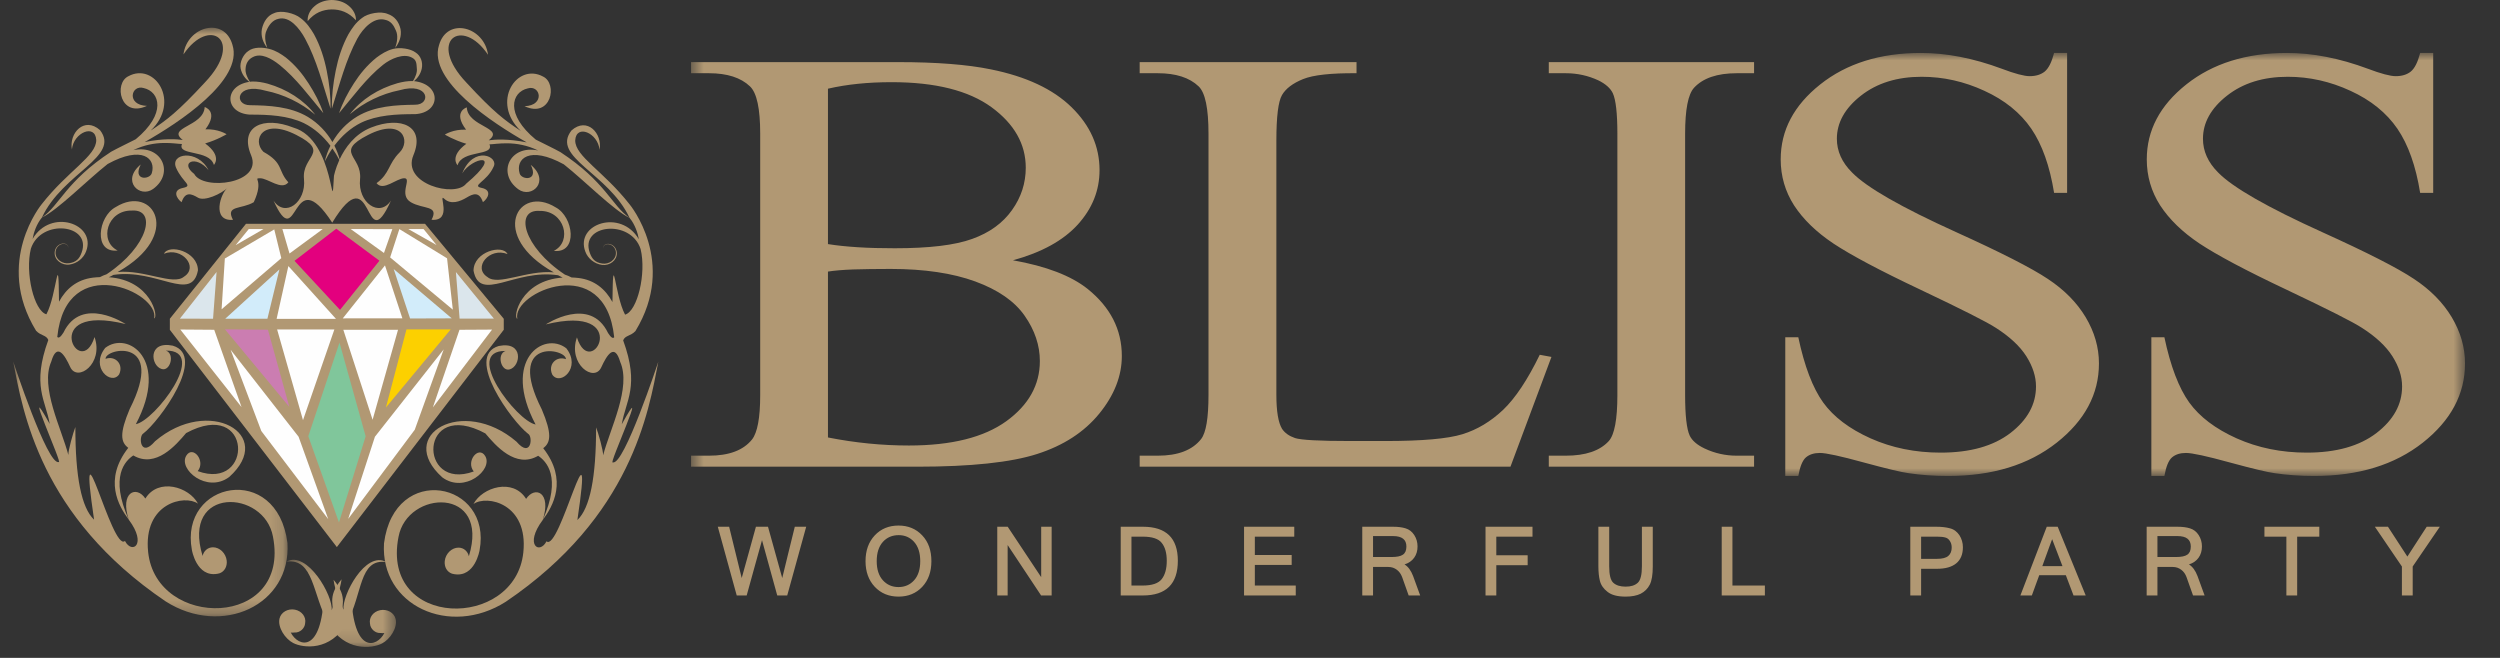 <?xml version="1.0" encoding="UTF-8"?>
<svg width="190px" height="50px" viewBox="0 0 190 50" version="1.1" xmlns="http://www.w3.org/2000/svg" xmlns:xlink="http://www.w3.org/1999/xlink">
    <rect x="0" y="0" width="190" height="50" fill="#333333" stroke="none"/>
    <title>bliss_logo</title>
    <defs>
        <polygon id="path-1" points="0.538 0.938 135.361 0.938 135.361 33.086 0.538 33.086"></polygon>
        <polygon id="path-3" points="0 0.001 20.859 0.001 20.859 44.736 0 44.736"></polygon>
        <polygon id="path-5" points="0.18 0.242 8.505 0.242 8.505 6.863 0.18 6.863"></polygon>
    </defs>
    <g id="bliss_logo" stroke="none" stroke-width="1" fill="none" fill-rule="evenodd">
        <g id="Group-64" transform="translate(1, 0)">
            <path d="M24.119,8.257 C23.534,6.422 23.066,4.554 22.184,2.93 C21.751,2.138 21.002,1.204 20.156,1.433 C19.715,1.521 19.42,1.927 19.262,2.309 C19.076,2.691 19.154,3.189 19.31,3.64 C19.005,3.253 18.805,2.756 18.903,2.208 C19.033,1.643 19.341,1.16 19.856,0.991 C20.378,0.753 21.396,1.008 21.831,1.366 C22.302,1.711 22.597,2.155 22.858,2.592 C23.346,3.488 23.641,4.427 23.832,5.38 C24.023,6.332 24.142,7.29 24.119,8.257 M22.385,1.603 C22.917,0.963 23.533,0.732 24.2,0.716 C24.866,0.711 25.494,0.927 26.052,1.542 C26.069,1.134 25.849,0.718 25.491,0.432 C25.139,0.136 24.657,-0.001 24.187,0 C23.719,0.014 23.238,0.165 22.897,0.478 C22.555,0.768 22.343,1.211 22.385,1.603 M24.225,8.257 C24.202,7.29 24.322,6.332 24.512,5.38 C24.703,4.427 24.998,3.489 25.485,2.592 C25.747,2.155 26.041,1.711 26.513,1.366 C26.948,1.008 27.946,0.826 28.47,1.063 C28.983,1.232 29.311,1.643 29.441,2.208 C29.539,2.756 29.339,3.253 29.035,3.64 C29.19,3.189 29.268,2.691 29.083,2.309 C28.925,1.927 28.706,1.592 28.265,1.504 C27.418,1.276 26.593,2.138 26.159,2.93 C25.278,4.554 24.81,6.422 24.225,8.257 M21.3,9.698 C19.003,8.789 17.165,9.611 18.083,11.796 C19.003,13.982 14.428,14.497 13.76,13.219 C12.619,12.353 13.879,11.736 14.849,12.93 C14.022,11.317 11.883,11.641 12.389,12.768 C12.893,13.894 13.721,14.112 12.893,14.284 C12.067,14.458 12.435,15.107 12.802,15.367 C13.077,14.543 13.537,14.717 14.042,15.021 C14.547,15.323 15.803,14.74 16.309,14.266 C15.763,14.655 15.052,16.839 16.706,16.708 C16.11,15.583 17.339,15.93 18.286,15.367 C19.095,13.632 18.175,13.548 18.773,13.548 C19.371,13.548 20.41,14.505 20.915,13.856 C20.087,12.947 20.574,12.401 19.018,11.537 C18.144,10.671 18.911,8.919 21.528,10.26 C24.148,11.601 21.919,11.832 22.103,13.603 C22.286,15.379 20.657,16.579 19.783,15.237 C21.705,19.499 21.08,12.047 24.251,16.925 L24.251,16.921 C27.461,11.635 26.608,19.914 28.72,15.234 C27.846,16.574 26.178,15.392 26.363,13.619 C26.546,11.845 24.354,11.598 26.975,10.256 C29.592,8.915 30.239,10.724 29.366,11.589 C28.493,12.454 28.632,13.188 27.617,13.919 C28.122,14.568 29.132,13.546 29.729,13.546 C30.327,13.546 29.271,14.8 30.216,15.364 C31.163,15.926 32.393,15.579 31.797,16.704 C33.45,16.835 32.256,14.627 32.762,15.104 C33.269,15.579 33.956,15.32 34.461,15.017 C34.966,14.713 35.425,14.541 35.701,15.364 C36.068,15.104 36.435,14.454 35.61,14.282 C34.782,14.108 36.002,13.814 36.506,12.687 C36.952,11.894 34.994,11.014 34.128,13.176 C34.864,11.946 37.392,11.469 34.428,13.961 C33.602,15.042 29.5,13.978 30.42,11.793 C31.338,9.608 29.5,8.786 27.203,9.693 C25.941,10.193 25.214,11.252 24.815,12.106 C24.717,11.753 24.582,11.404 24.413,11.07 C24.96,10.339 25.644,9.722 26.45,9.322 C27.675,8.742 29.116,8.672 30.566,8.675 C32.536,8.548 32.546,6.388 30.466,6.167 C30.746,5.929 30.971,5.611 31.054,5.213 C31.155,4.731 30.974,4.238 30.6,3.999 C30.195,3.685 29.371,3.586 28.88,3.717 C28.379,3.845 27.978,4.106 27.613,4.377 C26.904,4.948 26.352,5.621 25.892,6.34 C25.433,7.055 25.036,7.801 24.77,8.598 C25.855,7.301 26.847,5.937 28.099,4.934 C28.714,4.442 29.675,4.037 30.304,4.377 C30.662,4.556 30.652,4.835 30.679,5.195 C30.718,5.507 30.577,5.845 30.388,6.159 L30.386,6.159 C29.973,6.149 29.587,6.222 29.217,6.32 C27.756,6.736 26.453,7.557 25.586,8.686 C26.675,7.771 27.995,7.132 29.354,6.86 C31.637,6.204 31.793,7.973 30.541,7.96 C29.107,7.98 27.498,8.05 26.156,8.846 C25.34,9.339 24.704,10.023 24.263,10.795 C23.824,10.038 23.195,9.367 22.392,8.882 C21.05,8.087 19.441,8.015 18.007,7.995 C16.754,8.009 16.911,6.24 19.193,6.896 C20.553,7.168 21.874,7.806 22.962,8.722 C22.094,7.593 20.792,6.772 19.33,6.356 C18.961,6.258 18.575,6.186 18.162,6.195 C18.103,6.199 18.045,6.207 17.989,6.214 C17.783,5.886 17.625,5.526 17.665,5.195 C17.693,4.835 17.852,4.521 18.212,4.341 C18.841,4.001 19.631,4.442 20.245,4.934 C21.497,5.937 22.489,7.3 23.574,8.598 C23.308,7.801 22.911,7.055 22.451,6.34 C21.992,5.621 21.439,4.948 20.731,4.377 C20.366,4.106 19.966,3.845 19.464,3.717 C18.973,3.586 18.282,3.559 17.876,3.874 C17.502,4.113 17.189,4.731 17.29,5.213 C17.38,5.642 17.633,5.977 17.945,6.221 C16.003,6.521 16.056,8.588 17.981,8.711 C19.431,8.707 20.873,8.778 22.097,9.358 C22.894,9.752 23.57,10.358 24.113,11.078 C23.921,11.464 23.775,11.868 23.679,12.278 C23.849,11.932 24.042,11.597 24.261,11.282 C24.457,11.561 24.633,11.856 24.79,12.159 C24.482,12.835 24.381,13.37 24.381,13.37 C24.176,17.136 24.516,10.627 21.3,9.698" id="Fill-1" fill="#B19873"></path>
            <g id="Group-5" transform="translate(50.98, 3.087)">
                <mask id="mask-2" fill="white">
                    <use xlink:href="#path-1"></use>
                </mask>
                <g id="Clip-4"></g>
                <path d="M132.943,0.938 L132.943,11.571 L131.952,11.571 C131.623,9.528 131.045,7.902 130.221,6.695 C129.388,5.481 128.196,4.52 126.657,3.816 C125.118,3.104 123.534,2.748 121.885,2.748 C120.025,2.748 118.486,3.228 117.267,4.188 C116.048,5.147 115.445,6.239 115.445,7.462 C115.445,8.398 115.829,9.257 116.598,10.023 C117.707,11.161 120.345,12.67 124.513,14.558 C127.913,16.098 130.24,17.283 131.477,18.11 C132.722,18.931 133.685,19.906 134.353,21.021 C135.022,22.143 135.361,23.311 135.361,24.534 C135.361,26.863 134.289,28.868 132.154,30.555 C130.011,32.243 127.262,33.086 123.9,33.086 C122.838,33.086 121.848,33.016 120.913,32.877 C120.364,32.807 119.209,32.529 117.469,32.056 C115.729,31.576 114.62,31.337 114.152,31.337 C113.704,31.337 113.355,31.452 113.09,31.677 C112.833,31.901 112.641,32.374 112.513,33.086 L111.523,33.086 L111.523,22.545 L112.513,22.545 C112.98,24.75 113.612,26.399 114.399,27.498 C115.188,28.59 116.388,29.502 118.009,30.23 C119.622,30.949 121.399,31.313 123.332,31.313 C125.567,31.313 127.336,30.818 128.636,29.82 C129.929,28.822 130.579,27.645 130.579,26.283 C130.579,25.525 130.331,24.766 129.845,23.993 C129.351,23.218 128.582,22.506 127.546,21.841 C126.85,21.384 124.945,20.425 121.83,18.946 C118.715,17.476 116.507,16.299 115.188,15.425 C113.869,14.543 112.88,13.575 112.193,12.523 C111.514,11.463 111.175,10.295 111.175,9.025 C111.175,6.819 112.174,4.923 114.18,3.329 C116.187,1.735 118.733,0.938 121.83,0.938 C123.762,0.938 125.815,1.332 127.977,2.137 C128.976,2.516 129.69,2.702 130.094,2.702 C130.56,2.702 130.945,2.586 131.239,2.353 C131.532,2.114 131.77,1.642 131.952,0.938 L132.943,0.938 Z M105.12,0.938 L105.12,11.571 L104.131,11.571 C103.801,9.528 103.224,7.902 102.399,6.695 C101.565,5.481 100.375,4.52 98.836,3.816 C97.296,3.104 95.712,2.748 94.062,2.748 C92.203,2.748 90.664,3.228 89.445,4.188 C88.227,5.147 87.622,6.239 87.622,7.462 C87.622,8.398 88.007,9.257 88.777,10.023 C89.885,11.161 92.523,12.67 96.692,14.558 C100.091,16.098 102.418,17.283 103.654,18.11 C104.9,18.931 105.862,19.906 106.531,21.021 C107.199,22.143 107.54,23.311 107.54,24.534 C107.54,26.863 106.467,28.868 104.332,30.555 C102.189,32.243 99.441,33.086 96.078,33.086 C95.015,33.086 94.026,33.016 93.092,32.877 C92.542,32.807 91.388,32.529 89.646,32.056 C87.906,31.576 86.797,31.337 86.331,31.337 C85.882,31.337 85.534,31.452 85.268,31.677 C85.011,31.901 84.819,32.374 84.691,33.086 L83.701,33.086 L83.701,22.545 L84.691,22.545 C85.158,24.75 85.79,26.399 86.578,27.498 C87.366,28.59 88.566,29.502 90.188,30.23 C91.8,30.949 93.577,31.313 95.51,31.313 C97.745,31.313 99.513,30.818 100.814,29.82 C102.106,28.822 102.756,27.645 102.756,26.283 C102.756,25.525 102.509,24.766 102.024,23.993 C101.529,23.218 100.76,22.506 99.724,21.841 C99.028,21.384 97.123,20.425 94.008,18.946 C90.893,17.476 88.685,16.299 87.366,15.425 C86.046,14.543 85.057,13.575 84.37,12.523 C83.692,11.463 83.353,10.295 83.353,9.025 C83.353,6.819 84.351,4.923 86.358,3.329 C88.364,1.735 90.911,0.938 94.008,0.938 C95.941,0.938 97.994,1.332 100.155,2.137 C101.153,2.516 101.868,2.702 102.271,2.702 C102.739,2.702 103.124,2.586 103.416,2.353 C103.709,2.114 103.947,1.642 104.131,0.938 L105.12,0.938 Z M81.329,31.545 L80.01,31.545 C79.148,31.545 78.333,31.36 77.564,30.996 C76.996,30.725 76.62,30.4 76.438,30.021 C76.208,29.526 76.089,28.496 76.089,26.941 L76.089,7.075 C76.089,5.233 76.318,4.072 76.767,3.584 C77.445,2.849 78.526,2.478 80.01,2.478 L81.329,2.478 L81.329,1.634 L65.728,1.634 L65.728,2.478 L67.019,2.478 C67.881,2.478 68.704,2.655 69.493,3.019 C70.043,3.29 70.409,3.615 70.593,3.995 C70.822,4.49 70.941,5.519 70.941,7.075 L70.941,26.941 C70.941,28.783 70.72,29.951 70.29,30.431 C69.612,31.174 68.522,31.545 67.019,31.545 L65.728,31.545 L65.728,32.382 L81.329,32.382 L81.329,31.545 Z M65.041,23.876 L65.93,24.039 L62.815,32.382 L34.635,32.382 L34.635,31.545 L36.009,31.545 C37.548,31.545 38.647,31.12 39.307,30.277 C39.683,29.789 39.866,28.666 39.866,26.918 L39.866,7.075 C39.866,5.155 39.619,3.955 39.115,3.476 C38.418,2.81 37.384,2.478 36.009,2.478 L34.635,2.478 L34.635,1.634 L51.116,1.634 L51.116,2.478 C49.183,2.462 47.827,2.609 47.048,2.926 C46.269,3.244 45.738,3.646 45.454,4.134 C45.17,4.614 45.024,5.774 45.024,7.601 L45.024,26.918 C45.024,28.171 45.17,29.031 45.454,29.502 C45.665,29.82 45.995,30.052 46.444,30.206 C46.893,30.353 48.285,30.431 50.631,30.431 L53.288,30.431 C56.081,30.431 58.042,30.261 59.169,29.912 C60.295,29.564 61.321,28.945 62.255,28.063 C63.181,27.181 64.116,25.78 65.041,23.876 L65.041,23.876 Z M10.945,30.16 C13.023,30.571 15.076,30.772 17.092,30.772 C20.335,30.772 22.798,30.152 24.503,28.922 C26.197,27.692 27.049,26.167 27.049,24.356 C27.049,23.164 26.665,22.011 25.895,20.912 C25.126,19.805 23.871,18.939 22.139,18.304 C20.407,17.67 18.254,17.352 15.698,17.352 C14.59,17.352 13.638,17.368 12.849,17.391 C12.061,17.422 11.43,17.476 10.945,17.553 L10.945,30.16 Z M10.945,15.464 C11.613,15.572 12.364,15.649 13.216,15.703 C14.068,15.758 15.002,15.781 16.019,15.781 C18.631,15.781 20.6,15.548 21.91,15.069 C23.229,14.597 24.237,13.862 24.933,12.879 C25.63,11.903 25.978,10.828 25.978,9.659 C25.978,7.864 25.107,6.332 23.376,5.062 C21.636,3.794 19.107,3.158 15.782,3.158 C13.986,3.158 12.383,3.321 10.945,3.654 L10.945,15.464 Z M25.006,16.695 C27.535,17.144 29.422,17.87 30.678,18.869 C32.408,20.262 33.279,21.957 33.279,23.969 C33.279,25.494 32.701,26.956 31.557,28.357 C30.411,29.758 28.845,30.772 26.847,31.414 C24.85,32.056 21.809,32.382 17.714,32.382 L0.538,32.382 L0.538,31.545 L1.902,31.545 C3.423,31.545 4.513,31.136 5.173,30.315 C5.585,29.789 5.795,28.666 5.795,26.941 L5.795,7.075 C5.795,5.171 5.54,3.971 5.017,3.476 C4.321,2.81 3.277,2.478 1.902,2.478 L0.538,2.478 L0.538,1.634 L16.257,1.634 C19.198,1.634 21.553,1.82 23.321,2.184 C26.005,2.725 28.057,3.685 29.468,5.07 C30.879,6.455 31.585,8.042 31.585,9.845 C31.585,11.386 31.035,12.763 29.926,13.986 C28.818,15.2 27.178,16.098 25.006,16.695 L25.006,16.695 Z" id="Fill-3" fill="#B19873" mask="url(#mask-2)"></path>
            </g>
            <path d="M184.427,40.032 L182.365,43.053 L182.365,45.255 L181.545,45.255 L181.545,43.053 C181.378,42.811 181.209,42.563 181.036,42.307 C180.863,42.054 180.689,41.797 180.514,41.539 C180.34,41.281 180.166,41.026 179.993,40.771 C179.818,40.517 179.653,40.269 179.489,40.032 L180.485,40.032 L181.96,42.3 C182.203,41.923 182.448,41.543 182.696,41.162 C182.944,40.783 183.188,40.405 183.429,40.032 L184.427,40.032 Z M175.267,40.785 L173.585,40.785 L173.585,45.255 L172.765,45.255 L172.765,40.785 L171.097,40.785 L171.097,40.032 L175.267,40.032 L175.267,40.785 Z M166.549,45.255 L165.671,45.255 L165.173,43.853 C165.131,43.739 165.076,43.635 165.009,43.541 C164.941,43.447 164.864,43.367 164.772,43.3 C164.683,43.233 164.585,43.182 164.477,43.143 C164.368,43.108 164.256,43.089 164.135,43.089 L162.965,43.089 L162.965,45.255 L162.146,45.255 L162.146,40.032 L164.466,40.032 C164.859,40.032 165.182,40.072 165.443,40.156 C165.716,40.239 165.934,40.409 166.097,40.664 C166.264,40.921 166.347,41.21 166.347,41.531 C166.347,41.868 166.26,42.153 166.09,42.39 C165.918,42.628 165.675,42.796 165.36,42.897 C165.632,43.064 165.849,43.356 166.009,43.775 L166.549,45.255 Z M162.965,42.333 L164.388,42.333 C164.583,42.333 164.75,42.318 164.89,42.289 C165.03,42.263 165.145,42.217 165.235,42.155 C165.326,42.093 165.391,42.009 165.436,41.909 C165.478,41.806 165.5,41.68 165.5,41.531 C165.5,41.006 165.163,40.742 164.488,40.742 L162.965,40.742 L162.965,42.333 Z M157.514,45.255 L156.588,45.255 L156.002,43.713 L153.983,43.713 C153.892,43.961 153.799,44.22 153.701,44.484 C153.606,44.748 153.512,45.005 153.42,45.255 L152.549,45.255 L154.554,40.032 L155.385,40.032 L157.514,45.255 Z M155.748,43.027 C155.679,42.848 155.612,42.674 155.548,42.507 C155.484,42.341 155.42,42.177 155.358,42.009 C155.296,41.843 155.232,41.676 155.165,41.508 C155.1,41.341 155.032,41.162 154.963,40.977 C154.897,41.153 154.833,41.326 154.773,41.492 C154.713,41.66 154.651,41.829 154.589,41.997 C154.527,42.164 154.465,42.334 154.405,42.502 C154.345,42.673 154.28,42.848 154.215,43.027 L155.748,43.027 Z M144.183,40.032 L146.145,40.032 C146.557,40.032 146.913,40.072 147.211,40.156 C147.36,40.194 147.493,40.259 147.613,40.35 C147.732,40.442 147.834,40.554 147.921,40.685 C148.005,40.817 148.068,40.959 148.113,41.111 C148.159,41.263 148.18,41.423 148.18,41.589 C148.18,42.125 148.014,42.533 147.676,42.813 C147.342,43.09 146.851,43.229 146.202,43.229 L145.004,43.229 L145.004,45.255 L144.183,45.255 L144.183,40.032 Z M145.004,42.472 L146.213,42.472 C146.615,42.472 146.901,42.397 147.072,42.249 C147.244,42.1 147.329,41.887 147.329,41.609 C147.329,41.517 147.317,41.427 147.294,41.341 C147.269,41.258 147.235,41.182 147.191,41.115 C147.149,41.045 147.097,40.99 147.039,40.944 C146.98,40.9 146.916,40.868 146.848,40.852 C146.699,40.806 146.482,40.785 146.197,40.785 L145.004,40.785 L145.004,42.472 Z M133.131,45.255 L129.85,45.255 L129.85,40.032 L130.665,40.032 L130.665,44.501 L133.131,44.501 L133.131,45.255 Z M122.544,45.343 C121.934,45.343 121.479,45.223 121.178,44.985 C120.865,44.746 120.671,44.464 120.591,44.138 C120.515,43.834 120.477,43.468 120.477,43.043 L120.477,40.032 L121.299,40.032 L121.299,43.033 C121.299,43.68 121.401,44.099 121.609,44.289 C121.822,44.485 122.135,44.585 122.544,44.585 C122.752,44.585 122.932,44.56 123.087,44.511 C123.241,44.459 123.368,44.386 123.473,44.289 C123.68,44.099 123.785,43.68 123.785,43.033 L123.785,40.032 L124.611,40.032 L124.611,43.043 C124.611,43.673 124.535,44.136 124.382,44.435 C124.226,44.739 123.994,44.97 123.686,45.126 C123.388,45.271 123.007,45.343 122.544,45.343 L122.544,45.343 Z M115.47,40.785 L112.719,40.785 L112.719,42.201 L115.102,42.201 L115.102,42.954 L112.719,42.954 L112.719,45.255 L111.9,45.255 L111.9,40.032 L115.47,40.032 L115.47,40.785 Z M106.934,45.255 L106.058,45.255 L105.56,43.853 C105.516,43.739 105.462,43.635 105.395,43.541 C105.327,43.447 105.249,43.367 105.159,43.3 C105.068,43.233 104.97,43.182 104.863,43.143 C104.755,43.108 104.641,43.089 104.521,43.089 L103.351,43.089 L103.351,45.255 L102.532,45.255 L102.532,40.032 L104.852,40.032 C105.244,40.032 105.568,40.072 105.829,40.156 C106.102,40.239 106.319,40.409 106.483,40.664 C106.65,40.921 106.733,41.21 106.733,41.531 C106.733,41.868 106.646,42.153 106.475,42.39 C106.304,42.628 106.061,42.796 105.745,42.897 C106.018,43.064 106.235,43.356 106.394,43.775 L106.934,45.255 Z M103.351,42.333 L104.774,42.333 C104.969,42.333 105.136,42.318 105.276,42.289 C105.415,42.263 105.531,42.217 105.621,42.155 C105.712,42.093 105.777,42.009 105.821,41.909 C105.865,41.806 105.886,41.68 105.886,41.531 C105.886,41.006 105.549,40.742 104.873,40.742 L103.351,40.742 L103.351,42.333 Z M97.477,45.255 L93.548,45.255 L93.548,40.032 L97.364,40.032 L97.364,40.785 L94.368,40.785 L94.368,42.182 L97.167,42.182 L97.167,42.934 L94.368,42.934 L94.368,44.501 L97.477,44.501 L97.477,45.255 Z M84.175,40.032 L85.858,40.032 C87.63,40.032 88.516,40.893 88.516,42.618 C88.516,44.376 87.63,45.255 85.858,45.255 L84.175,45.255 L84.175,40.032 Z M84.991,44.501 L85.841,44.501 C86.547,44.501 87.029,44.34 87.284,44.02 C87.545,43.693 87.674,43.226 87.674,42.618 C87.674,42.026 87.545,41.57 87.284,41.251 C87.036,40.938 86.554,40.785 85.841,40.785 L84.991,40.785 L84.991,44.501 Z M78.925,45.255 L78.124,45.255 L75.581,41.423 L75.581,45.255 L74.792,45.255 L74.792,40.032 L75.586,40.032 L78.13,43.863 L78.13,40.032 L78.925,40.032 L78.925,45.255 Z M67.288,39.942 C68.022,39.942 68.623,40.192 69.089,40.69 C69.325,40.938 69.5,41.229 69.614,41.552 C69.729,41.879 69.786,42.243 69.786,42.648 C69.786,43.454 69.554,44.106 69.089,44.601 C68.623,45.095 68.022,45.343 67.288,45.343 C66.551,45.343 65.948,45.093 65.48,44.595 C65.014,44.097 64.78,43.447 64.78,42.648 C64.78,41.841 65.014,41.188 65.48,40.69 C65.948,40.192 66.551,39.942 67.288,39.942 L67.288,39.942 Z M67.283,44.617 C67.766,44.617 68.164,44.444 68.472,44.102 C68.784,43.755 68.938,43.272 68.938,42.648 C68.938,42.022 68.784,41.533 68.472,41.184 C68.164,40.841 67.772,40.67 67.299,40.67 C66.81,40.67 66.411,40.841 66.099,41.184 C65.787,41.533 65.63,42.022 65.63,42.648 C65.63,43.272 65.787,43.755 66.099,44.102 C66.411,44.444 66.805,44.617 67.283,44.617 L67.283,44.617 Z M60.271,40.032 L58.829,45.255 L58.07,45.255 L56.913,41.054 C56.718,41.749 56.522,42.451 56.328,43.156 C56.133,43.863 55.94,44.562 55.748,45.255 L54.991,45.255 L53.553,40.032 L54.414,40.032 L55.37,43.931 C55.55,43.284 55.73,42.634 55.913,41.978 C56.094,41.324 56.273,40.675 56.45,40.032 L57.368,40.032 L58.45,43.931 C58.606,43.287 58.765,42.635 58.926,41.976 C59.089,41.317 59.249,40.668 59.405,40.032 L60.271,40.032 Z" id="Fill-6" fill="#B19873"></path>
            <g id="Group-10" transform="translate(0, 2.107)">
                <mask id="mask-4" fill="white">
                    <use xlink:href="#path-3"></use>
                </mask>
                <g id="Clip-9"></g>
                <path d="M4.205,16.745 C4.202,16.616 4.13,16.489 4.004,16.437 C3.88,16.383 3.73,16.394 3.599,16.445 C3.327,16.546 3.158,16.83 3.154,17.097 C3.127,17.655 3.703,18.077 4.274,18 C4.841,17.929 5.36,17.515 5.547,16.989 C6.344,14.886 2.849,13.697 1.477,16.053 C1.549,15.609 1.771,14.919 2.182,14.431 C3.404,13.843 5.592,11.615 7.181,10.357 C9.808,8.914 10.882,9.94 10.533,11.064 C10.378,11.554 9.059,11.647 9.697,10.392 C8.178,11.642 9.627,12.987 10.64,12.252 C12.291,11.047 11.283,8.844 9.135,9.304 C10.821,8.479 12.315,8.832 12.831,8.838 C12.449,9.758 14.909,9.23 15.257,10.427 C15.257,10.427 15.91,9.765 14.591,8.795 C15.542,8.515 16.22,8.095 16.22,8.095 C16.22,8.095 15.588,7.676 14.61,7.723 C15.649,6.353 14.556,6.027 14.556,6.027 C14.484,7.522 11.622,7.563 12.891,8.531 C12.436,8.466 11.434,8.397 9.998,8.689 C12.585,7.227 17.52,3.99 16.666,1.299 C16.047,-0.873 13.216,-0.106 12.942,2.03 C14.914,-0.908 17.614,0.955 14.591,4.139 C12.521,6.386 11.651,7.031 10.45,7.819 C12.766,5.627 10.751,2.603 8.76,3.685 C7.631,4.218 8.131,6.882 10.167,5.94 C8.576,5.885 8.963,4.291 9.921,4.585 C11.161,4.865 11.656,6.54 9.315,8.476 C8.667,8.807 7.924,9.159 7.437,9.43 C4.015,11.677 3.541,13.484 2.182,14.431 C3.78,11.009 8.171,9.813 6.601,7.783 C5.413,6.721 4.231,8.008 4.465,9.254 C4.583,7.965 6.245,7.27 6.315,8.534 C6.33,9.755 4.157,10.869 2.174,13.407 C2.175,13.401 -1.464,17.798 1.742,23.031 C2.115,23.426 2.521,23.348 2.671,23.734 C1.399,27.221 2.476,28.312 2.778,30.115 C0.506,26.007 3.88,33.393 3.456,33.006 C2.609,33.275 -0,25.361 -0,25.361 C0.733,29.162 2.038,37.133 11.587,43.597 C15.861,46.324 21.137,43.884 20.848,39.162 C20.06,32.981 12.611,34.476 13.583,39.688 C13.583,39.688 13.928,41.769 15.509,41.503 C15.565,41.496 15.618,41.485 15.67,41.468 L15.679,41.466 L15.679,41.465 C16.048,41.342 16.282,40.955 16.229,40.498 C16.165,39.94 15.699,39.487 15.188,39.487 C14.792,39.487 14.485,39.76 14.397,40.143 C12.764,34.824 19.09,35.069 19.747,38.684 C21.104,45.678 10.871,45.765 10.258,39.843 C9.873,36.133 13.029,35.451 14.049,36.172 C13.366,34.885 11.033,34.184 10.048,35.782 C9.377,34.768 8.09,35.278 8.787,37.39 C7.311,34.093 8.529,32.911 9.131,32.506 C10.842,33.509 12.373,31.719 13.145,30.806 C18.208,28.073 18.3,35.258 14.025,33.698 C14.659,32.926 13.655,31.704 13.156,32.526 C12.533,33.557 14.723,35.4 16.415,34.149 C20.014,30.927 14.868,27.942 10.784,31.428 C9.656,32.748 9.507,31.032 9.899,30.832 C11.092,29.929 14.775,24.937 12.126,24.162 C10.222,23.775 10.443,25.691 11.285,25.937 C11.941,26.144 12.311,24.783 11.61,24.538 C14.875,24.504 10.761,29.868 9.325,30.129 C11.926,25.21 8.706,23.01 6.995,24.334 C5.822,25.822 7.461,27.218 8.056,26.343 C8.419,25.567 7.747,24.897 7.022,25.164 C6.995,24.334 11.648,23.483 8.854,28.986 C8.069,30.844 8.172,31.498 8.748,31.929 C6.854,34.355 8.012,36.353 8.787,37.39 C10.212,39.297 9.022,40.036 8.497,39.005 C7.523,39.921 4.827,28.456 6.15,37.389 C5.186,36.478 4.726,34.131 4.727,30.347 C4.564,30.761 4.182,32.106 4.194,32.471 C3.67,30.454 2.037,27.317 2.894,25.38 C3.321,23.894 3.912,24.857 4.337,25.787 C4.873,26.96 6.894,25.543 6.185,23.509 C5.096,26.965 1.852,20.873 8.55,22.522 C8.55,22.522 5.198,20.304 3.822,23.171 C3.594,23.537 3.443,23.608 3.353,23.499 C4.029,16.927 11.155,20.114 10.715,22.092 C11.077,22 10.479,19.185 7.271,18.962 C7.394,18.908 7.509,18.849 7.617,18.786 C10.928,18.283 13.57,20.909 14.044,18.437 C14.033,16.988 11.826,16.412 11.46,17.177 C12.821,16.632 14.133,18.199 12.979,18.924 C12.169,19.61 9.981,18.376 7.942,18.566 C12.938,15.779 10.667,11.845 7.796,13.629 C6.438,14.344 6.075,17.153 7.943,16.932 C6.504,16.227 7.128,13.858 9.019,13.896 C10.936,13.764 10.3,16.615 7.101,18.737 C6.929,18.794 6.76,18.865 6.594,18.954 C6.424,18.96 6.247,18.972 6.065,18.994 C4.85,19.143 4.026,19.829 3.485,20.822 C3.438,16.462 3.333,20.272 2.526,21.78 C1.589,21.52 0.896,18.639 1.346,16.793 C2.109,14.472 6.003,14.931 5.203,17.09 C5.035,17.567 4.785,17.816 4.265,17.896 C3.754,17.98 3.214,17.606 3.221,17.094 C3.215,16.847 3.358,16.581 3.611,16.475 C3.732,16.422 3.875,16.406 3.996,16.452 C4.118,16.497 4.196,16.617 4.205,16.745" id="Fill-8" fill="#B19873" mask="url(#mask-4)"></path>
            </g>
            <g id="Group-13" transform="translate(20.588, 42.303)">
                <mask id="mask-6" fill="white">
                    <use xlink:href="#path-5"></use>
                </mask>
                <g id="Clip-12"></g>
                <path d="M6.531,5.09 C6.552,5.494 6.942,5.84 7.344,5.805 C7.436,5.818 7.53,5.82 7.625,5.809 C7.045,6.916 5.265,7.427 5.105,2.883 C4.413,4.366 4.725,5.013 4.475,4.705 C4.219,3.786 4.969,3.197 3.762,1.759 C3.874,2.627 4.205,2.77 3.616,4.075 C3.749,2.999 1.76,-0.499 0.18,0.383 C2.276,0.099 2.146,2.901 3.371,5.078 C4.599,7.253 6.704,6.985 7.44,6.604 C8.052,6.29 8.637,5.414 8.479,4.74 C8.368,4.264 7.842,3.963 7.306,4.07 C6.783,4.173 6.443,4.625 6.531,5.09" id="Fill-11" fill="#B19873" mask="url(#mask-6)"></path>
            </g>
            <path d="M22.192,47.354 C22.172,47.759 21.781,48.104 21.379,48.07 C21.287,48.083 21.193,48.085 21.097,48.074 C21.678,49.182 23.459,49.692 23.619,45.149 C24.311,46.631 23.997,47.279 24.248,46.97 C24.505,46.05 23.755,45.462 24.961,44.025 C24.849,44.892 24.519,45.035 25.108,46.339 C24.975,45.264 26.776,41.832 28.356,42.714 C26.259,42.431 26.577,45.166 25.352,47.344 C24.125,49.518 22.02,49.25 21.283,48.869 C20.672,48.554 20.086,47.679 20.244,47.005 C20.356,46.529 20.881,46.229 21.418,46.335 C21.94,46.438 22.279,46.89 22.192,47.354" id="Fill-14" fill="#B19873"></path>
            <polygon id="Fill-16" fill="#B19873" points="17.696 17.007 31.3 17.007 37.286 24.226 37.286 25.063 24.6 41.578 11.909 25.068 11.909 24.222"></polygon>
            <polygon id="Fill-18" fill="#FEFEFE" points="12.703 25.044 15.28 25.064 17.358 30.942"></polygon>
            <polygon id="Fill-20" fill="#FEFEFE" points="16.527 26.583 21.693 33.193 23.946 39.455 18.859 32.757"></polygon>
            <polygon id="Fill-22" fill="#CB7DB1" points="16.096 25.028 19.362 25.058 20.987 30.921"></polygon>
            <polygon id="Fill-24" fill="#FEFEFE" points="20.061 25.04 24.412 25.04 22.028 31.932"></polygon>
            <polygon id="Fill-26" fill="#80C69B" points="24.801 26.036 26.79 33.161 24.762 39.704 22.431 33.155"></polygon>
            <polygon id="Fill-28" fill="#FEFEFE" points="25.093 25.065 29.25 25.065 27.317 31.902"></polygon>
            <polygon id="Fill-30" fill="#FCD000" points="29.892 25.036 33.253 25.035 28.331 30.968"></polygon>
            <polygon id="Fill-32" fill="#FEFEFE" points="33.921 25.065 36.396 25.05 31.898 30.963"></polygon>
            <polygon id="Fill-34" fill="#FEFEFE" points="32.721 26.555 30.522 32.659 25.463 39.434 27.495 33.19"></polygon>
            <polygon id="Fill-36" fill="#DBE6EC" points="15.46 20.669 15.192 24.222 12.668 24.22"></polygon>
            <polygon id="Fill-38" fill="#FEFEFE" points="16.088 19.645 15.842 23.506 20.378 19.62 19.844 17.436"></polygon>
            <polygon id="Fill-40" fill="#FEFEFE" points="17.907 17.408 19.027 17.408 16.909 18.631"></polygon>
            <polygon id="Fill-42" fill="#FEFEFE" points="20.461 17.409 23.527 17.409 21.002 19.267"></polygon>
            <polygon id="Fill-44" fill="#E3007E" points="24.556 17.382 27.836 19.814 24.84 23.551 21.382 19.824"></polygon>
            <polygon id="Fill-46" fill="#FEFEFE" points="20.916 20.221 24.535 24.235 20.023 24.235"></polygon>
            <polygon id="Fill-48" fill="#D2ECFA" points="16.117 24.225 19.323 24.225 20.233 20.479"></polygon>
            <polygon id="Fill-50" fill="#FEFEFE" points="28.258 20.171 29.582 24.195 25.051 24.196"></polygon>
            <polygon id="Fill-52" fill="#D2ECFA" points="28.92 20.448 33.332 24.194 30.166 24.205"></polygon>
            <polygon id="Fill-54" fill="#DBE6EC" points="33.649 20.676 36.537 24.216 33.929 24.216"></polygon>
            <polygon id="Fill-56" fill="#FEFEFE" points="25.657 17.411 28.818 17.412 28.181 19.227"></polygon>
            <polygon id="Fill-58" fill="#FEFEFE" points="31.192 17.41 30.034 17.41 32.175 18.621"></polygon>
            <polygon id="Fill-60" fill="#FEFEFE" points="32.976 19.63 33.414 23.534 28.65 19.563 29.351 17.41"></polygon>
            <path d="M44.827,18.878 C44.83,18.749 44.901,18.622 45.028,18.57 C45.151,18.516 45.301,18.527 45.433,18.578 C45.704,18.679 45.873,18.963 45.878,19.23 C45.903,19.788 45.329,20.21 44.757,20.133 C44.19,20.062 43.672,19.647 43.485,19.122 C42.688,17.019 46.183,15.83 47.554,18.186 C47.482,17.742 47.26,17.052 46.849,16.564 C45.628,15.976 43.439,13.747 41.85,12.49 C39.224,11.046 38.149,12.073 38.498,13.196 C38.653,13.687 39.973,13.78 39.335,12.525 C40.853,13.775 39.404,15.12 38.392,14.385 C36.741,13.18 37.748,10.977 39.896,11.437 C38.21,10.612 36.717,10.965 36.2,10.971 C36.583,11.891 34.123,11.363 33.775,12.56 C33.775,12.56 33.122,11.898 34.441,10.928 C33.49,10.647 32.81,10.228 32.81,10.228 C32.81,10.228 33.444,9.809 34.422,9.856 C33.383,8.486 34.476,8.16 34.476,8.16 C34.547,9.655 37.409,9.695 36.14,10.664 C36.595,10.6 37.596,10.53 39.034,10.822 C36.445,9.36 31.51,6.123 32.365,3.432 C32.985,1.26 35.815,2.027 36.09,4.163 C34.118,1.225 31.418,3.088 34.441,6.272 C36.51,8.519 37.381,9.164 38.582,9.953 C36.265,7.76 38.281,4.736 40.272,5.818 C41.4,6.351 40.9,9.015 38.864,8.073 C40.455,8.018 40.069,6.424 39.11,6.718 C37.87,6.998 37.376,8.673 39.717,10.609 C40.364,10.94 41.107,11.292 41.595,11.563 C45.017,13.81 45.491,15.617 46.849,16.564 C45.251,13.142 40.86,11.945 42.43,9.916 C43.619,8.854 44.8,10.141 44.566,11.387 C44.448,10.098 42.787,9.403 42.717,10.667 C42.701,11.888 44.875,13.002 46.856,15.54 C46.856,15.535 50.495,19.931 47.29,25.165 C46.915,25.559 46.51,25.481 46.36,25.867 C47.633,29.354 46.554,30.445 46.253,32.247 C48.526,28.14 45.151,35.526 45.576,35.139 C46.423,35.408 49.032,27.494 49.032,27.494 C48.298,31.295 46.993,39.266 37.445,45.73 C33.171,48.457 27.895,46.017 28.184,41.295 C28.971,35.114 36.421,36.609 35.448,41.821 C35.448,41.821 35.103,43.902 33.523,43.636 C33.467,43.629 33.413,43.618 33.361,43.601 L33.352,43.599 L33.351,43.598 C32.983,43.475 32.749,43.088 32.802,42.631 C32.866,42.073 33.333,41.62 33.844,41.62 C34.24,41.62 34.546,41.893 34.634,42.276 C36.268,36.957 29.942,37.202 29.284,40.817 C27.928,47.811 38.16,47.897 38.774,41.976 C39.158,38.266 36.002,37.584 34.983,38.305 C35.665,37.018 37.998,36.317 38.984,37.915 C39.653,36.901 40.942,37.411 40.245,39.523 C41.721,36.226 40.502,35.044 39.9,34.639 C38.189,35.642 36.658,33.852 35.887,32.939 C30.824,30.206 30.732,37.391 35.006,35.831 C34.373,35.059 35.377,33.837 35.876,34.659 C36.498,35.69 34.307,37.533 32.617,36.282 C29.018,33.06 34.163,30.075 38.247,33.561 C39.376,34.881 39.525,33.165 39.132,32.965 C37.94,32.062 34.256,27.07 36.905,26.295 C38.809,25.908 38.589,27.824 37.746,28.07 C37.091,28.277 36.721,26.916 37.422,26.671 C34.156,26.637 38.271,32.001 39.705,32.262 C37.105,27.343 40.325,25.143 42.037,26.467 C43.208,27.955 41.571,29.351 40.976,28.476 C40.612,27.7 41.285,27.03 42.009,27.296 C42.037,26.467 37.384,25.616 40.178,31.119 C40.962,32.977 40.859,33.631 40.284,34.062 C42.178,36.488 41.02,38.486 40.245,39.523 C38.82,41.43 40.009,42.169 40.535,41.138 C41.508,42.054 44.203,30.589 42.881,39.522 C43.845,38.611 44.305,36.264 44.304,32.48 C44.468,32.895 44.849,34.239 44.838,34.604 C45.361,32.587 46.994,29.45 46.138,27.513 C45.71,26.027 45.119,26.99 44.695,27.92 C44.158,29.093 42.138,27.676 42.846,25.642 C43.936,29.097 47.18,23.006 40.481,24.655 C40.481,24.655 43.834,22.437 45.209,25.304 C45.438,25.67 45.589,25.741 45.679,25.632 C45.002,19.06 37.877,22.246 38.317,24.225 C37.954,24.133 38.552,21.318 41.76,21.095 C41.638,21.041 41.523,20.982 41.414,20.919 C38.103,20.416 35.46,23.042 34.988,20.57 C34.997,19.121 37.205,18.545 37.572,19.31 C36.21,18.765 34.898,20.332 36.051,21.057 C36.862,21.743 39.049,20.509 41.09,20.699 C36.093,17.912 38.364,13.978 41.236,15.762 C42.594,16.477 42.955,19.286 41.088,19.065 C42.528,18.36 41.903,15.991 40.012,16.029 C38.095,15.896 38.732,18.747 41.931,20.87 C42.102,20.927 42.271,20.998 42.438,21.087 C42.607,21.093 42.785,21.105 42.967,21.127 C44.181,21.276 45.005,21.962 45.546,22.955 C45.594,18.595 45.698,22.405 46.505,23.913 C47.443,23.653 48.136,20.772 47.686,18.926 C46.923,16.605 43.028,17.064 43.829,19.223 C43.995,19.7 44.246,19.949 44.766,20.029 C45.277,20.113 45.817,19.739 45.81,19.227 C45.816,18.98 45.674,18.714 45.42,18.608 C45.299,18.555 45.156,18.539 45.036,18.586 C44.913,18.63 44.836,18.75 44.827,18.878" id="Fill-62" fill="#B19873"></path>
        </g>
    </g>
</svg>